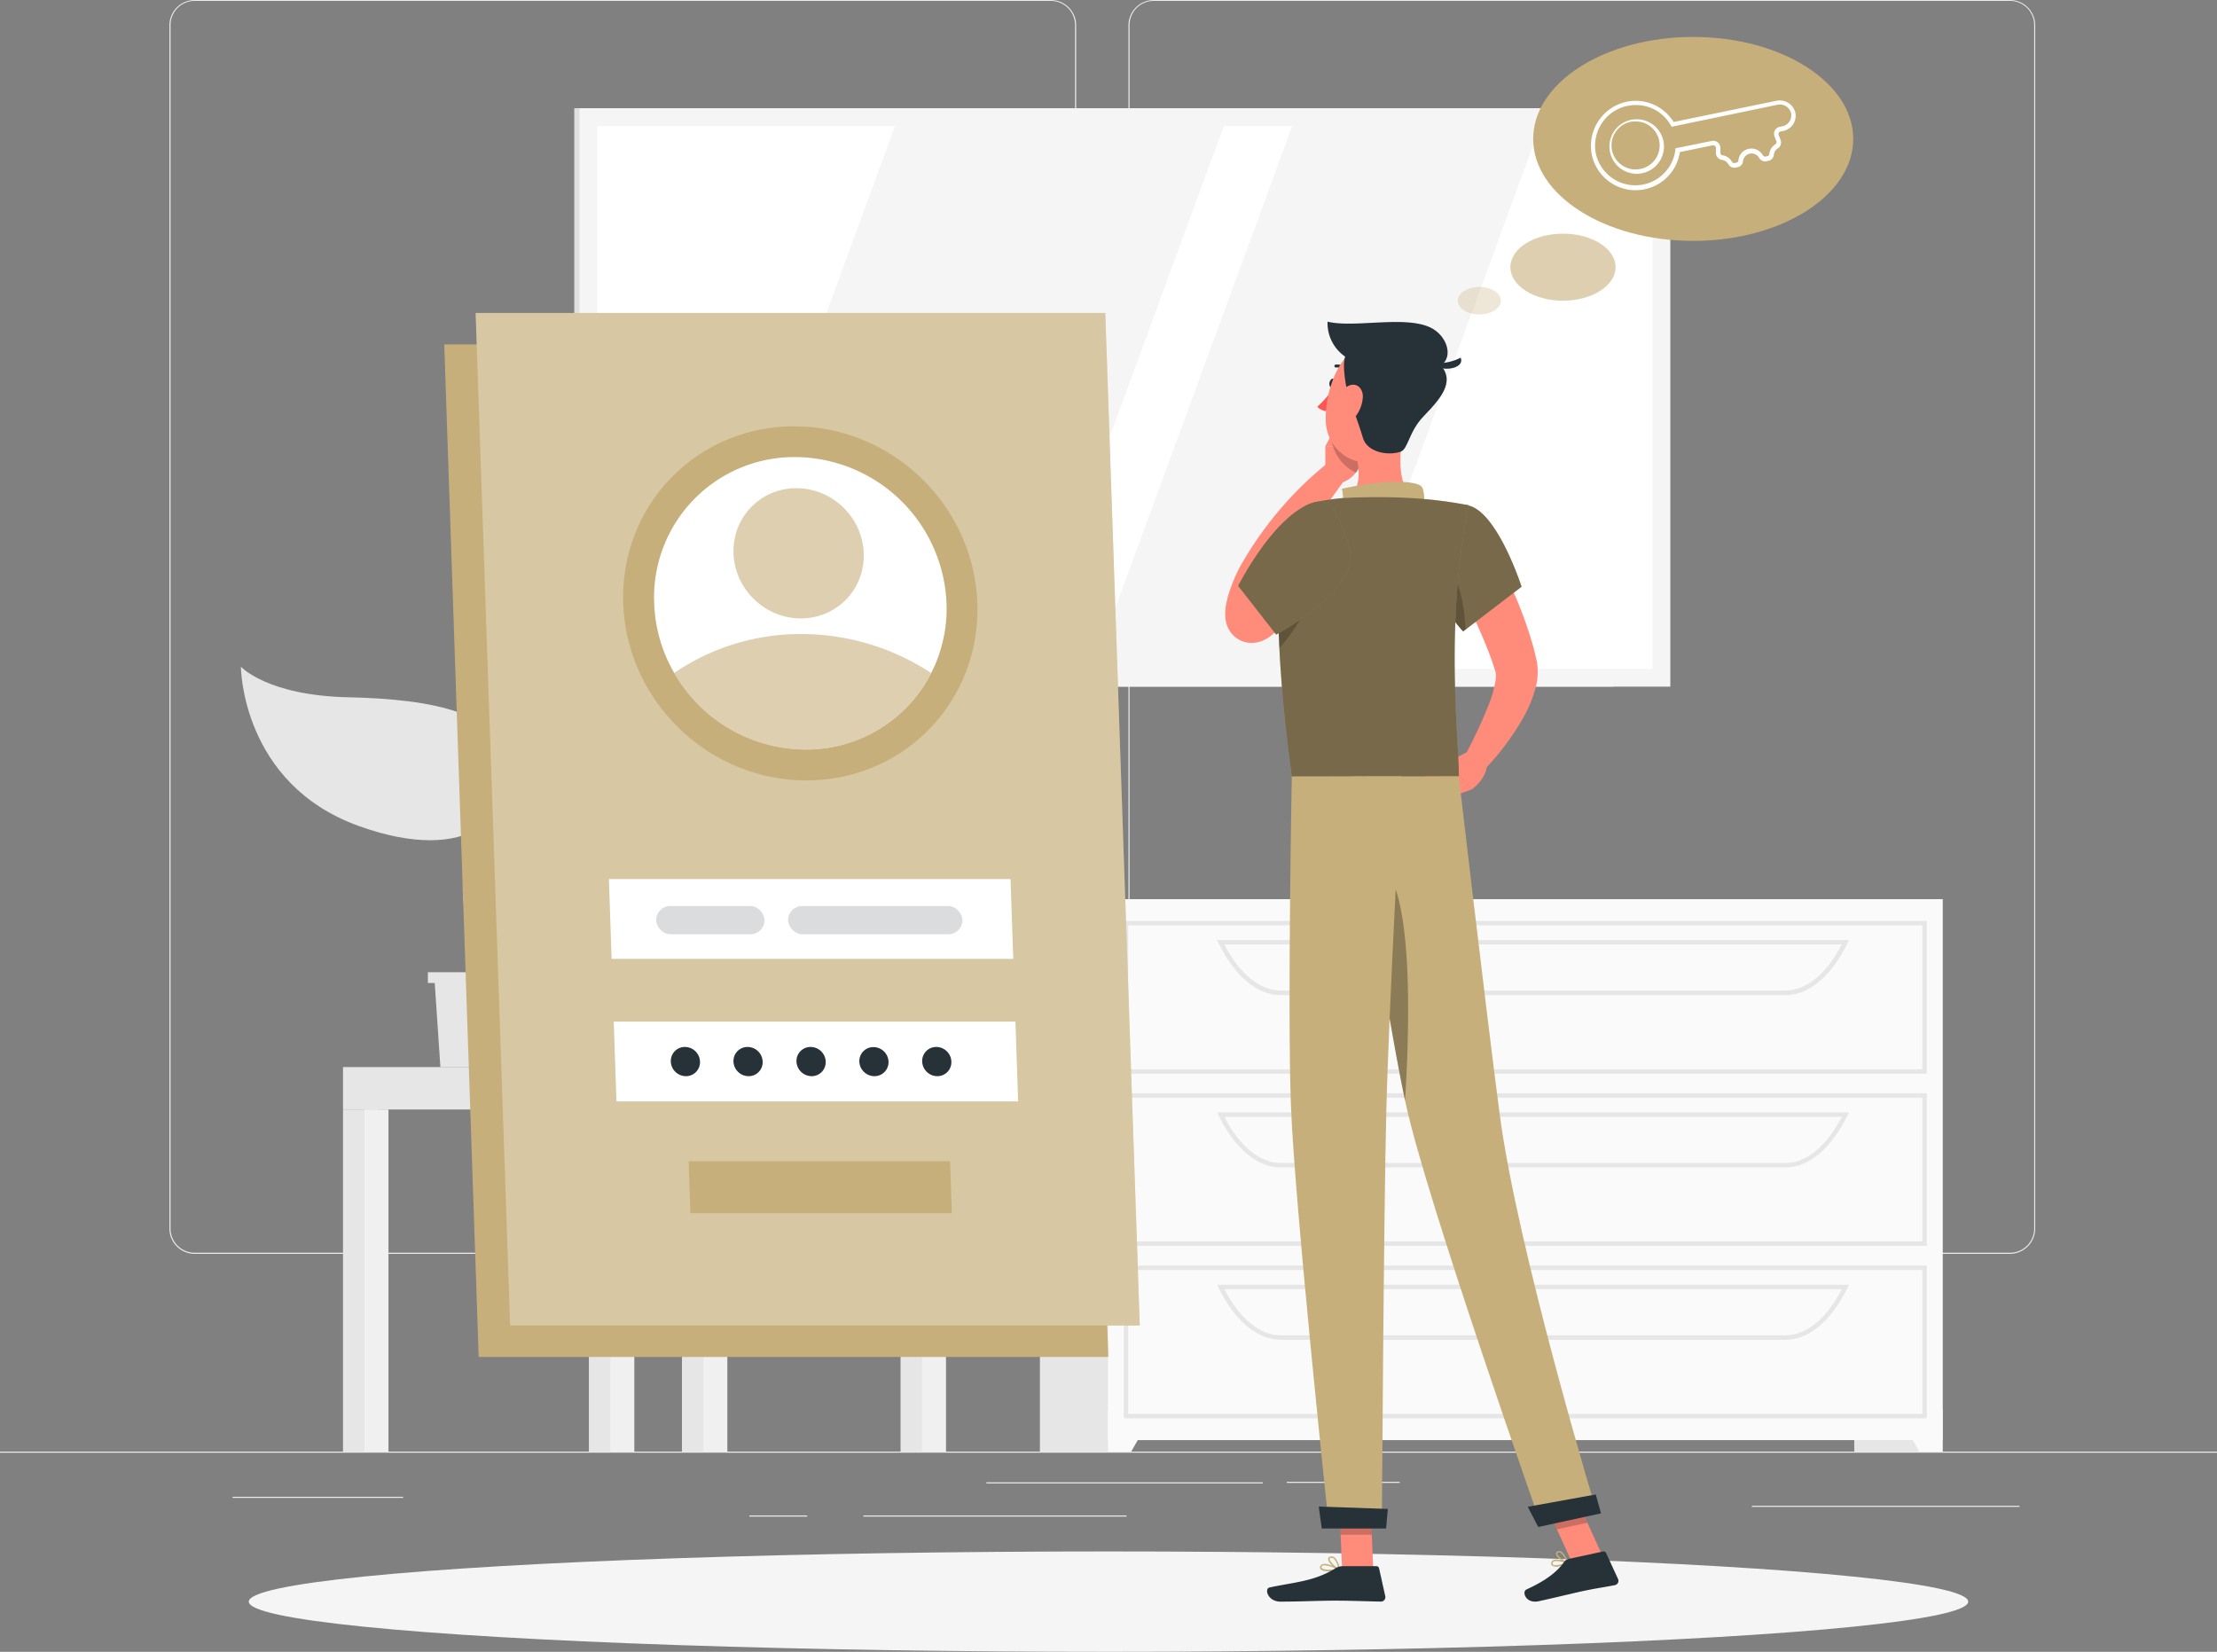 <svg xmlns="http://www.w3.org/2000/svg" width="470.514" height="350.589" viewBox="0 0 470.514 350.589">
  <rect x="0" y="0" width="470.514" height="350.589" fill="#808080" stroke="none"/>
  <g id="Forgot_password-rafiki" data-name="Forgot password-rafiki" transform="translate(0 -55)">
    <g id="freepik--background-complete--inject-26" transform="translate(0 55)">
      <rect id="Rectangle_11741" data-name="Rectangle 11741" width="470.514" height="0.235" transform="translate(0 308.093)" fill="#ebebeb"/>
      <rect id="Rectangle_11742" data-name="Rectangle 11742" width="23.959" height="0.235" transform="translate(273.096 314.501)" fill="#ebebeb"/>
      <rect id="Rectangle_11743" data-name="Rectangle 11743" width="56.772" height="0.235" transform="translate(371.81 319.592)" fill="#ebebeb"/>
      <rect id="Rectangle_11744" data-name="Rectangle 11744" width="58.654" height="0.235" transform="translate(209.341 314.614)" fill="#ebebeb"/>
      <rect id="Rectangle_11745" data-name="Rectangle 11745" width="12.271" height="0.235" transform="translate(159.034 321.653)" fill="#ebebeb"/>
      <rect id="Rectangle_11746" data-name="Rectangle 11746" width="55.878" height="0.235" transform="translate(183.228 321.653)" fill="#ebebeb"/>
      <rect id="Rectangle_11747" data-name="Rectangle 11747" width="36.183" height="0.235" transform="translate(49.366 317.682)" fill="#ebebeb"/>
      <path id="Path_21527" data-name="Path 21527" d="M225.277,321.123H43.574a5.373,5.373,0,0,1-5.364-5.373V60.326A5.373,5.373,0,0,1,43.574,55h181.7a5.373,5.373,0,0,1,5.373,5.373V315.749A5.373,5.373,0,0,1,225.277,321.123ZM43.574,55.188a5.138,5.138,0,0,0-5.129,5.138V315.749a5.138,5.138,0,0,0,5.129,5.138h181.7a5.147,5.147,0,0,0,5.138-5.138V60.326a5.147,5.147,0,0,0-5.138-5.138Z" transform="translate(-2.253 -55)" fill="#ebebeb"/>
      <path id="Path_21528" data-name="Path 21528" d="M441.586,321.123H259.873a5.383,5.383,0,0,1-5.373-5.373V60.326A5.383,5.383,0,0,1,259.873,55H441.586a5.373,5.373,0,0,1,5.354,5.326V315.749A5.373,5.373,0,0,1,441.586,321.123ZM259.873,55.188a5.147,5.147,0,0,0-5.138,5.138V315.749a5.147,5.147,0,0,0,5.138,5.138H441.586a5.147,5.147,0,0,0,5.138-5.138V60.326a5.147,5.147,0,0,0-5.138-5.138Z" transform="translate(-15.008 -55)" fill="#ebebeb"/>
      <path id="Path_21529" data-name="Path 21529" d="M191.807,292.928H129.322L125.53,249.17h62.484Z" transform="translate(-7.403 -66.451)" fill="#e6e6e6"/>
      <path id="Path_21530" data-name="Path 21530" d="M195.247,292.928H132.762L128.97,249.17h62.484Z" transform="translate(-7.606 -66.451)" fill="#f0f0f0"/>
      <path id="Path_21531" data-name="Path 21531" d="M141.949,284.115,139.86,259.15h43.692l2.089,24.965Z" transform="translate(-8.248 -67.039)" fill="#fff"/>
      <rect id="Rectangle_11748" data-name="Rectangle 11748" width="7.331" height="81.615" transform="translate(191.123 226.477)" fill="#e6e6e6"/>
      <rect id="Rectangle_11749" data-name="Rectangle 11749" width="5.091" height="81.615" transform="translate(195.677 226.477)" fill="#f0f0f0"/>
      <rect id="Rectangle_11750" data-name="Rectangle 11750" width="70.963" height="9.006" transform="translate(200.768 235.483) rotate(180)" fill="#f0f0f0"/>
      <rect id="Rectangle_11751" data-name="Rectangle 11751" width="7.331" height="72.61" transform="translate(124.978 235.483)" fill="#e6e6e6"/>
      <rect id="Rectangle_11752" data-name="Rectangle 11752" width="5.091" height="72.61" transform="translate(129.533 235.483)" fill="#f0f0f0"/>
      <rect id="Rectangle_11753" data-name="Rectangle 11753" width="7.331" height="72.61" transform="translate(72.798 235.483)" fill="#e6e6e6"/>
      <rect id="Rectangle_11754" data-name="Rectangle 11754" width="5.091" height="72.61" transform="translate(77.353 235.483)" fill="#f0f0f0"/>
      <rect id="Rectangle_11755" data-name="Rectangle 11755" width="7.331" height="72.61" transform="translate(144.73 235.483)" fill="#e6e6e6"/>
      <rect id="Rectangle_11756" data-name="Rectangle 11756" width="5.091" height="72.61" transform="translate(149.275 235.483)" fill="#f0f0f0"/>
      <rect id="Rectangle_11757" data-name="Rectangle 11757" width="57.007" height="9.006" transform="translate(72.798 226.477)" fill="#e6e6e6"/>
      <rect id="Rectangle_11758" data-name="Rectangle 11758" width="220.511" height="122.767" transform="translate(121.873 22.97)" fill="#e0e0e0"/>
      <rect id="Rectangle_11759" data-name="Rectangle 11759" width="231.512" height="122.767" transform="translate(122.983 22.97)" fill="#f5f5f5"/>
      <rect id="Rectangle_11760" data-name="Rectangle 11760" width="115.201" height="223.946" transform="translate(350.712 26.753) rotate(90)" fill="#fff"/>
      <path id="Path_21532" data-name="Path 21532" d="M226.7,198.631l42.28-115.2H199.2l-42.28,115.2Z" transform="translate(-9.254 -56.677)" fill="#f5f5f5"/>
      <path id="Path_21533" data-name="Path 21533" d="M299.141,198.631l42.28-115.2H288.78l-42.28,115.2Z" transform="translate(-14.537 -56.677)" fill="#f5f5f5"/>
      <rect id="Rectangle_11761" data-name="Rectangle 11761" width="18.745" height="117.252" transform="translate(393.529 190.84)" fill="#e6e6e6"/>
      <path id="Path_21534" data-name="Path 21534" d="M432.546,381.834h4.931V372.81h-10.1Z" transform="translate(-25.203 -73.742)" fill="#fafafa"/>
      <rect id="Rectangle_11762" data-name="Rectangle 11762" width="18.745" height="117.252" transform="translate(220.699 190.84)" fill="#e6e6e6"/>
      <rect id="Rectangle_11763" data-name="Rectangle 11763" width="177.13" height="114.815" transform="translate(235.144 190.84)" fill="#fafafa"/>
      <path id="Path_21535" data-name="Path 21535" d="M423.87,295.138H253.45V262.71H423.87ZM254.391,294.2H422.929V263.651H254.391Z" transform="translate(-14.946 -67.249)" fill="#e6e6e6"/>
      <path id="Path_21536" data-name="Path 21536" d="M395.112,278.708H287.994c-4.969,0-9.758-4.009-13.174-11.01l-.32-.668H408.6l-.32.668C404.832,274.7,400.127,278.708,395.112,278.708ZM276.043,267.943c3.181,6.239,7.528,9.8,11.951,9.8H395.112c4.442,0,8.77-3.557,11.951-9.8Z" transform="translate(-16.188 -67.504)" fill="#e6e6e6"/>
      <path id="Path_21537" data-name="Path 21537" d="M254.811,381.834H249.88V372.81h10.1Z" transform="translate(-14.736 -73.742)" fill="#fafafa"/>
      <path id="Path_21538" data-name="Path 21538" d="M423.87,333.97H253.45V301.58H423.87Zm-169.479-.941H422.929V302.521H254.391Z" transform="translate(-14.946 -69.541)" fill="#e6e6e6"/>
      <path id="Path_21539" data-name="Path 21539" d="M395.112,317.578H287.994c-4.969,0-9.758-4.018-13.174-11.01l-.32-.678H408.6l-.32.678C404.832,313.522,400.127,317.578,395.112,317.578ZM276.043,306.831c3.181,6.239,7.528,9.806,11.951,9.806H395.112c4.442,0,8.77-3.566,11.951-9.806Z" transform="translate(-16.188 -69.795)" fill="#e6e6e6"/>
      <path id="Path_21540" data-name="Path 21540" d="M423.87,372.868H253.45V340.44H423.87Zm-169.479-.941H422.929V341.381H254.391Z" transform="translate(-14.946 -71.833)" fill="#e6e6e6"/>
      <path id="Path_21541" data-name="Path 21541" d="M395.112,356.438H287.994c-4.969,0-9.758-4.009-13.174-11l-.32-.678H408.6l-.32.678C404.832,352.429,400.127,356.438,395.112,356.438ZM276.043,345.7c3.181,6.239,7.528,9.8,11.951,9.8H395.112c4.442,0,8.77-3.557,11.951-9.8Z" transform="translate(-16.188 -72.088)" fill="#e6e6e6"/>
      <path id="Path_21542" data-name="Path 21542" d="M119.536,274.28v2.277h-1.449l-1.2,17.851H99.154l-1.2-17.851H96.5V274.28Z" transform="translate(-5.691 -67.931)" fill="#e6e6e6"/>
      <path id="Path_21543" data-name="Path 21543" d="M111.215,225.922c-1.449-10.634-15.8-13.664-34.009-14.059C59.882,211.5,54.33,205.37,54.33,205.37s.056,24.815,25.022,33.811C103.056,247.707,112.674,236.574,111.215,225.922Z" transform="translate(-3.204 -63.868)" fill="#e6e6e6"/>
      <path id="Path_21544" data-name="Path 21544" d="M105.377,252.043c.3-4.366,7.284-12.4,24.081-8.752,12.139,2.644,16.656-3.651,16.656-3.651s-1.129,17.767-19.385,23.1C109.386,267.814,104.841,259.74,105.377,252.043Z" transform="translate(-6.212 -65.889)" fill="#e6e6e6"/>
      <path id="Path_21545" data-name="Path 21545" d="M109.151,278.046a.649.649,0,0,0,.5-.226c1.214-1.44.216-4.884-1.157-9.655-1.769-6.117-3.971-13.739-2.108-19.263A77.483,77.483,0,0,1,110,240.358c2.635-5.571,4.912-10.351,3.011-15.414a.649.649,0,1,0-1.214.461c1.7,4.508-.358,8.874-2.974,14.407a80.54,80.54,0,0,0-3.67,8.676c-1.986,5.91.273,13.748,2.089,20.035,1.073,3.764,2.183,7.528,1.421,8.469a.64.64,0,0,0,.075.941A.621.621,0,0,0,109.151,278.046Z" transform="translate(-6.155 -64.997)" fill="#e6e6e6"/>
    </g>
    <g id="freepik--Shadow--inject-26" transform="translate(52.801 384.285)">
      <ellipse id="freepik--path--inject-26" cx="182.456" cy="10.652" rx="182.456" ry="10.652" fill="#f5f5f5"/>
    </g>
    <g id="freepik--Login--inject-26" transform="translate(94.282 121.427)">
      <path id="Path_21546" data-name="Path 21546" d="M241.128,347.583H107.5l-7.312-214.9H233.816Z" transform="translate(-100.19 -126.008)" fill="#c6af7a"/>
      <path id="Path_21547" data-name="Path 21547" d="M248.217,340.493H114.591l-7.321-214.9H240.9Z" transform="translate(-100.608 -125.59)" fill="#c6af7a"/>
      <path id="Path_21548" data-name="Path 21548" d="M248.217,340.493H114.591l-7.321-214.9H240.9Z" transform="translate(-100.608 -125.59)" fill="#fff" opacity="0.3"/>
      <ellipse id="Ellipse_76" data-name="Ellipse 76" cx="36.954" cy="38.234" rx="36.954" ry="38.234" transform="matrix(0.701, -0.713, 0.713, 0.701, 22.4, 61.178)" fill="#c6af7a"/>
      <path id="Path_21549" data-name="Path 21549" d="M209.58,189.144a30.113,30.113,0,0,1-3.247,14.774,29.727,29.727,0,0,1-26.725,16.242,32.24,32.24,0,0,1-27.817-16.242,31.515,31.515,0,0,1-4.253-14.774A29.774,29.774,0,0,1,177.5,158.09,32.334,32.334,0,0,1,209.58,189.144Z" transform="translate(-102.981 -127.507)" fill="#fff"/>
      <path id="Path_21550" data-name="Path 21550" d="M206.582,206.272a29.727,29.727,0,0,1-26.725,16.242,32.24,32.24,0,0,1-27.817-16.242A47.606,47.606,0,0,1,179.048,198a50.326,50.326,0,0,1,27.534,8.272Z" transform="translate(-103.248 -129.86)" fill="#c6af7a" opacity="0.6"/>
      <ellipse id="Ellipse_77" data-name="Ellipse 77" cx="13.588" cy="14.059" rx="13.588" ry="14.059" transform="matrix(0.701, -0.713, 0.713, 0.701, 55.662, 50.841)" fill="#c6af7a" opacity="0.6"/>
      <path id="Path_21551" data-name="Path 21551" d="M223.142,270.2H137.9l-.574-16.939h85.238Z" transform="translate(-102.38 -133.119)" fill="#fff"/>
      <path id="Path_21552" data-name="Path 21552" d="M224.242,302.368H138.994l-.574-16.939h85.248Z" transform="translate(-102.444 -135.016)" fill="#fff"/>
      <path id="Path_21555" data-name="Path 21555" d="M211.169,327.949H155.677l-.367-11.029h55.483Z" transform="translate(-103.441 -136.873)" fill="#c6af7a"/>
      <path id="Path_21556" data-name="Path 21556" d="M185.831,262.066a2.974,2.974,0,0,1-2.992,3.1,3.237,3.237,0,0,1-3.209-3.1,2.974,2.974,0,0,1,2.993-3.1,3.228,3.228,0,0,1,3.209,3.1Z" transform="translate(-104.875 -103.182)" fill="#263238"/>
      <path id="Path_21557" data-name="Path 21557" d="M171.612,262.066a2.964,2.964,0,0,1-2.992,3.1,3.228,3.228,0,0,1-3.2-3.1,2.974,2.974,0,0,1,2.992-3.1,3.218,3.218,0,0,1,3.2,3.1Z" transform="translate(-104.037 -103.182)" fill="#263238"/>
      <path id="Path_21558" data-name="Path 21558" d="M157.482,262.066a2.974,2.974,0,0,1-2.992,3.1,3.218,3.218,0,0,1-3.2-3.1,2.974,2.974,0,0,1,2.992-3.1A3.218,3.218,0,0,1,157.482,262.066Z" transform="translate(-103.203 -103.182)" fill="#263238"/>
      <path id="Path_21559" data-name="Path 21559" d="M200,262.068a2.974,2.974,0,0,1-2.992,3.1,3.218,3.218,0,0,1-3.2-3.1,2.964,2.964,0,0,1,3-3.068A3.218,3.218,0,0,1,200,262.068Z" transform="translate(-105.711 -103.184)" fill="#263238"/>
      <path id="Path_21560" data-name="Path 21560" d="M214.172,262.066a2.964,2.964,0,0,1-2.992,3.1,3.228,3.228,0,0,1-3.2-3.1,2.974,2.974,0,0,1,2.992-3.1,3.218,3.218,0,0,1,3.2,3.1Z" transform="translate(-106.546 -103.182)" fill="#263238"/>
      <rect id="Rectangle_11764" data-name="Rectangle 11764" width="23" height="6" rx="3" transform="translate(44.976 125.867)" fill="#263238" opacity="0.17"/>
      <rect id="Rectangle_11765" data-name="Rectangle 11765" width="37" height="6" rx="3" transform="translate(72.976 125.867)" fill="#263238" opacity="0.17"/>
    </g>
    <g id="freepik--Character--inject-26" transform="translate(260.026 123.272)">
      <path id="Path_21561" data-name="Path 21561" d="M333.372,174.28c1.252,2.014,2.3,3.933,3.369,5.938s2.042,4.018,2.992,6.079a86.913,86.913,0,0,1,4.8,12.92c.169.555.292,1.148.433,1.722l.207.875.1.433.122.715a12.874,12.874,0,0,1-.292,4.856,27.517,27.517,0,0,1-2.936,7.011,55.728,55.728,0,0,1-8.356,10.944l-3.962-2.992a104.836,104.836,0,0,0,5.3-11.292,23.4,23.4,0,0,0,1.44-5.3,4.2,4.2,0,0,0-.075-1.666l-.376-1.148c-.151-.471-.292-.941-.47-1.421a106.717,106.717,0,0,0-4.959-11.368c-1.882-3.764-3.905-7.528-5.928-11.123Z" transform="translate(-279.178 -130.306)" fill="#ff8b7b"/>
      <path id="Path_21562" data-name="Path 21562" d="M330.969,224.43l-4.329,2.287,4.969,5.816s3.105-2.1,3.247-5.3Z" transform="translate(-279.288 -133.263)" fill="#ff8b7b"/>
      <path id="Path_21563" data-name="Path 21563" d="M320.47,230.445l5.317,4.225,5.458-1.995-4.969-5.816Z" transform="translate(-278.924 -133.407)" fill="#ff8b7b"/>
      <path id="Path_21564" data-name="Path 21564" d="M301.07,141.492c-.1.527-.471.894-.809.828s-.536-.555-.433-1.073.471-.941.819-.828S301.174,140.965,301.07,141.492Z" transform="translate(-277.705 -128.308)" fill="#263238"/>
      <path id="Path_21565" data-name="Path 21565" d="M300.487,142.52a19.066,19.066,0,0,1-3.407,3.971,3.1,3.1,0,0,0,2.409.941Z" transform="translate(-277.545 -128.433)" fill="#ff5652"/>
      <path id="Path_21566" data-name="Path 21566" d="M298.9,161.753V155.58l8.168.941s-.132,5.307-4.705,6.87Z" transform="translate(-277.652 -129.203)" fill="#ff8b7b"/>
      <path id="Path_21567" data-name="Path 21567" d="M301.255,150.86l5.75,1.656.1,3.774-8.168-.988Z" transform="translate(-277.655 -128.925)" fill="#ff8b7b"/>
      <path id="Path_21568" data-name="Path 21568" d="M307.08,152.516l-5.75-1.656-1.12,2.146a9.156,9.156,0,0,0,5.307,7.98,9,9,0,0,0,1.666-4.705Z" transform="translate(-277.73 -128.925)" opacity="0.2"/>
      <path id="Path_21569" data-name="Path 21569" d="M303.641,138.791a.32.32,0,0,0,.235-.527,3.124,3.124,0,0,0-2.672-1.035.311.311,0,0,0-.254.358.32.32,0,0,0,.358.263h0a2.475,2.475,0,0,1,2.108.838A.32.32,0,0,0,303.641,138.791Z" transform="translate(-277.773 -128.12)" fill="#263238"/>
      <path id="Path_21570" data-name="Path 21570" d="M315.678,151.68c-.941,4.846-1.524,11.556,1.882,14.784,0,0-1.317,4.912-10.351,4.912-9.89,0-4.752-4.31-4.752-4.31,4.112-1.28,4.075-5.957,3.134-9.721Z" transform="translate(-277.783 -128.973)" fill="#ff8b7b"/>
      <path id="Path_21571" data-name="Path 21571" d="M319.416,170.407c.885-1.242.847-5.185-.094-5.881-1.515-1.12-8.018-1.383-16.76.63.941,3.821-1.082,5.816-1.082,5.816Z" transform="translate(-277.804 -129.68)" fill="#c6af7a"/>
      <path id="Path_21572" data-name="Path 21572" d="M351.683,408.152a2.155,2.155,0,0,1-1.656-.094.64.64,0,0,1-.151-.725.724.724,0,0,1,.4-.461c.894-.433,2.945.4,3.04.442a.151.151,0,0,1,.094.141.179.179,0,0,1-.085.151A9.254,9.254,0,0,1,351.683,408.152Zm-1.082-1.063a.79.79,0,0,0-.179.066.4.4,0,0,0-.245.263c-.085.282,0,.376.056.4.358.3,1.675,0,2.607-.348A5.166,5.166,0,0,0,350.6,407.089Z" transform="translate(-280.655 -144.015)" fill="#c6af7a"/>
      <path id="Path_21573" data-name="Path 21573" d="M353.357,407.5h-.075c-.753-.216-2.353-1.355-2.371-2.1a.518.518,0,0,1,.4-.508.809.809,0,0,1,.687.056c.885.452,1.449,2.277,1.468,2.362a.15.15,0,0,1,0,.151A.132.132,0,0,1,353.357,407.5Zm-1.882-2.343H351.4c-.188.066-.188.16-.188.207,0,.442,1.073,1.336,1.882,1.694a3.918,3.918,0,0,0-1.2-1.882.546.546,0,0,0-.4-.019Z" transform="translate(-280.719 -143.903)" fill="#c6af7a"/>
      <path id="Path_21574" data-name="Path 21574" d="M299.732,409.32c-.847,0-1.666-.122-1.939-.5a.593.593,0,0,1,0-.687.781.781,0,0,1,.5-.367c1.1-.3,3.416,1.016,3.51,1.073a.141.141,0,0,1,.075.16.151.151,0,0,1-.122.132,11.48,11.48,0,0,1-2.023.188Zm-1.045-1.289a.941.941,0,0,0-.3,0,.48.48,0,0,0-.311.216c-.113.2-.066.292,0,.348.311.433,1.976.442,3.209.263a7.161,7.161,0,0,0-2.6-.828Z" transform="translate(-277.581 -144.072)" fill="#c6af7a"/>
      <path id="Path_21575" data-name="Path 21575" d="M301.854,409.033h-.066c-.8-.358-2.381-1.788-2.258-2.541,0-.179.151-.4.583-.433a1.129,1.129,0,0,1,.866.264,4.5,4.5,0,0,1,1.035,2.55.188.188,0,0,1-.066.141A.179.179,0,0,1,301.854,409.033Zm-1.619-2.682h-.094c-.282,0-.3.132-.3.169-.075.452,1,1.581,1.816,2.07a3.642,3.642,0,0,0-.875-2.042.828.828,0,0,0-.555-.2Z" transform="translate(-277.689 -143.974)" fill="#c6af7a"/>
      <path id="Path_21576" data-name="Path 21576" d="M309.264,408.1h-6.615l-.659-15.329h6.615Z" transform="translate(-277.835 -143.191)" fill="#ff8b7b"/>
      <path id="Path_21577" data-name="Path 21577" d="M360.537,404.905l-6.465,1.4-6.5-14.275,6.474-1.4Z" transform="translate(-280.522 -143.064)" fill="#ff8b7b"/>
      <path id="Path_21578" data-name="Path 21578" d="M353.22,406.5l7.274-1.572a.574.574,0,0,1,.64.32l2.522,5.477a.941.941,0,0,1-.7,1.355c-2.541.5-3.811.621-7,1.308-1.967.433-6.408,1.515-9.128,2.1s-3.651-2.023-2.588-2.5c4.752-2.174,6.728-4.084,8.018-5.863A1.609,1.609,0,0,1,353.22,406.5Z" transform="translate(-280.301 -143.907)" fill="#263238"/>
      <path id="Path_21579" data-name="Path 21579" d="M301.739,408.24h7.227a.583.583,0,0,1,.565.452l1.308,5.881a.941.941,0,0,1-.941,1.186c-2.607-.047-6.371-.2-9.646-.2-3.839,0-7.142.207-11.641.207-2.72,0-3.472-2.748-2.334-3,5.176-1.129,9.41-1.252,13.88-4.009A3.078,3.078,0,0,1,301.739,408.24Z" transform="translate(-276.878 -144.103)" fill="#263238"/>
      <path id="Path_21580" data-name="Path 21580" d="M330.647,168.989c6.2,1.421,11.292,17.258,11.292,17.258l-12.393,9.476a27.224,27.224,0,0,1-6.587-12.233C320.767,175.19,324.3,167.521,330.647,168.989Z" transform="translate(-279.033 -129.983)" fill="#c6af7a"/>
      <path id="Path_21581" data-name="Path 21581" d="M330.647,168.989c6.2,1.421,11.292,17.258,11.292,17.258l-12.393,9.476a27.224,27.224,0,0,1-6.587-12.233C320.767,175.19,324.3,167.521,330.647,168.989Z" transform="translate(-279.033 -129.983)" opacity="0.4"/>
      <path id="Path_21582" data-name="Path 21582" d="M295.31,187.306c-1.543,1.666-3.087,3.152-4.705,4.705-.8.753-1.609,1.506-2.437,2.23l-1.252,1.1-.311.273-.536.433a7.528,7.528,0,0,1-1.816,1.073,5.919,5.919,0,0,1-2.3.471,5.646,5.646,0,0,1-1.976-.348,5.562,5.562,0,0,1-1.882-1.2,5.646,5.646,0,0,1-1.468-2.437,6.409,6.409,0,0,1-.273-1.4,9.5,9.5,0,0,1,0-1.675c.047-.452.1-.847.179-1.214a23.3,23.3,0,0,1,1.092-3.764,33.7,33.7,0,0,1,1.459-3.407c.6-1.2,1.176-2.07,1.75-3.068a76.837,76.837,0,0,1,7.952-10.784,72.858,72.858,0,0,1,9.646-9.147l3.463,3.567c-2.428,3.256-4.818,6.747-7.029,10.182a110.342,110.342,0,0,0-6.023,10.587c-.4.885-.941,1.882-1.2,2.6a25.249,25.249,0,0,0-.875,2.541,16.423,16.423,0,0,0-.536,2.371,3.7,3.7,0,0,0,0,.376v-.085a2.615,2.615,0,0,0-.122-.621,4.037,4.037,0,0,0-1.082-1.75,4.611,4.611,0,0,0-1.553-.941,4.5,4.5,0,0,0-1.581-.292,3.839,3.839,0,0,0-1.515.292,3.466,3.466,0,0,0-.471.235l.358-.329,1.139-1.035,2.249-2.108c1.487-1.4,2.983-2.9,4.395-4.291Z" transform="translate(-276.321 -129.413)" fill="#ff8b7b"/>
      <path id="Path_21583" data-name="Path 21583" d="M325.348,181.36c3.369,3.331,4.47,9.41,4.705,14.68l-.546.423a27.224,27.224,0,0,1-6.587-12.233c-.122-.489-.235-.941-.32-1.477Z" transform="translate(-279.05 -130.723)" opacity="0.2"/>
      <path id="Path_21584" data-name="Path 21584" d="M289.439,175.477c-1.355,7.152-2.2,21.841,1.722,50.919H326.6c.245-5.43-3.171-31.948,2.07-57.553a93.168,93.168,0,0,0-11.857-1.5,131.489,131.489,0,0,0-15.056,0c-1.656.151-3.294.4-4.705.649A9.41,9.41,0,0,0,289.439,175.477Z" transform="translate(-277.028 -129.884)" fill="#c6af7a"/>
      <path id="Path_21585" data-name="Path 21585" d="M289.439,175.477c-1.355,7.152-2.2,21.841,1.722,50.919H326.6c.245-5.43-3.171-31.948,2.07-57.553a93.168,93.168,0,0,0-11.857-1.5,131.489,131.489,0,0,0-15.056,0c-1.656.151-3.294.4-4.705.649A9.41,9.41,0,0,0,289.439,175.477Z" transform="translate(-277.028 -129.884)" opacity="0.4"/>
      <path id="Path_21586" data-name="Path 21586" d="M294.86,187.174l-6.4-1.534c-.2,3.877-.216,8.676.066,14.614C291.472,196.9,295.236,191.672,294.86,187.174Z" transform="translate(-277.028 -130.976)" opacity="0.2"/>
      <path id="Path_21587" data-name="Path 21587" d="M301.99,392.77l.339,7.9h6.625l-.339-7.9Z" transform="translate(-277.835 -143.191)" opacity="0.2"/>
      <path id="Path_21588" data-name="Path 21588" d="M354.044,390.63l-6.474,1.4,3.35,7.359,6.474-1.4Z" transform="translate(-280.522 -143.064)" opacity="0.2"/>
      <path id="Path_21589" data-name="Path 21589" d="M318.7,143.449c-1.694,6.343-2.371,10.144-6.286,12.779-5.881,4.009-13.221-.583-13.41-7.284-.207-6.051,2.607-15.414,9.41-16.694a8.959,8.959,0,0,1,10.285,11.2Z" transform="translate(-277.658 -127.818)" fill="#ff8b7b"/>
      <path id="Path_21590" data-name="Path 21590" d="M304.088,143.789c-.32-.847-1.779-7.406-.4-9.109s17.042-.471,19.357,1.807c3.849,3.764,1.176,7.152-3.03,11.509-3.162,3.275-3.284,6.964-4.884,7.528-2.823.941-7.133.056-8-2.927S304.088,143.789,304.088,143.789Z" transform="translate(-277.9 -127.924)" fill="#263238"/>
      <path id="Path_21591" data-name="Path 21591" d="M320.921,128.651c-5.533-2.353-15.913.254-21.521-1.1a8.639,8.639,0,0,0,7.161,8.808,74.012,74.012,0,0,0,14.115,1.308C326.831,137.384,325.626,130.655,320.921,128.651Z" transform="translate(-277.681 -127.55)" fill="#263238"/>
      <path id="Path_21592" data-name="Path 21592" d="M323.19,136.79a10.549,10.549,0,0,0,5.863-1.12C330.088,138.173,324.395,138.86,323.19,136.79Z" transform="translate(-279.085 -128.029)" fill="#263238"/>
      <path id="Path_21593" data-name="Path 21593" d="M307.028,144.518a7.444,7.444,0,0,1-1.882,4.395c-1.449,1.59-2.955.593-3.209-1.336-.226-1.75.245-4.705,2.014-5.552S307.15,142.551,307.028,144.518Z" transform="translate(-277.828 -128.389)" fill="#ff8b7b"/>
      <path id="Path_21594" data-name="Path 21594" d="M304.69,230.139s7.528,50.58,11.641,69.533c4.508,20.75,28.73,89.4,28.73,89.4l11.848-2.569s-16.939-55.954-20.7-84.965c-2.917-22.284-8.648-71.415-8.648-71.415Z" transform="translate(-277.994 -133.599)" fill="#c6af7a"/>
      <path id="Path_21595" data-name="Path 21595" d="M344.57,394.677c-.047,0,2.211,4.291,2.211,4.291l13.325-2.889-1.12-4.009Z" transform="translate(-280.345 -143.149)" fill="#263238"/>
      <path id="Path_21596" data-name="Path 21596" d="M309.617,249.286c8.686,1.7,7.763,34.093,6.719,50.759-2.5-11.782-6.173-34.442-8.676-50.524A2.964,2.964,0,0,1,309.617,249.286Z" transform="translate(-278.169 -134.725)" opacity="0.3"/>
      <path id="Path_21597" data-name="Path 21597" d="M291.31,230.138s-.941,49.489-.188,69.636c.753,20.994,8.083,89.736,8.083,89.736h11.217s.4-67.519.941-88.137c.546-22.472,3.256-71.273,3.256-71.273Z" transform="translate(-277.176 -133.598)" fill="#c6af7a"/>
      <path id="Path_21598" data-name="Path 21598" d="M297.44,394.8c-.056,0,.63,4.649.63,4.649h13.635l.376-4.15Z" transform="translate(-277.566 -143.31)" fill="#263238"/>
      <path id="Path_21599" data-name="Path 21599" d="M302.775,177.738c3.171,8.554-15.471,18.632-15.471,18.632l-8.074-10.351s5.43-10.747,12.017-15.583C299.387,164.469,300.356,171.226,302.775,177.738Z" transform="translate(-276.492 -129.943)" fill="#c6af7a"/>
      <path id="Path_21600" data-name="Path 21600" d="M302.775,177.738c3.171,8.554-15.471,18.632-15.471,18.632l-8.074-10.351s5.43-10.747,12.017-15.583C299.387,164.469,300.356,171.226,302.775,177.738Z" transform="translate(-276.492 -129.943)" opacity="0.4"/>
    </g>
    <g id="freepik--Thinking--inject-26" transform="translate(309.372 62.839)">
      <ellipse id="Ellipse_78" data-name="Ellipse 78" cx="33.962" cy="21.644" rx="33.962" ry="21.644" transform="translate(16.016)" fill="#c6af7a"/>
      <path id="Path_21601" data-name="Path 21601" d="M368.257,96.716a9.514,9.514,0,0,1-9.344-7.9,9.617,9.617,0,0,1,7.255-10.841h0a9.467,9.467,0,0,1,10.182,4.253l21.8-4.5a3.407,3.407,0,0,1,3.99,2.343,3.284,3.284,0,0,1-2.513,4.056l-.565.113a.555.555,0,0,0-.4.292.593.593,0,0,0,0,.489l.386,1a1.5,1.5,0,0,1-.583,1.816,1.788,1.788,0,0,0-.837,1.327,1.477,1.477,0,0,1-1.139,1.308l-.442.094a1.468,1.468,0,0,1-1.562-.753,1.835,1.835,0,0,0-3.4.706,1.459,1.459,0,0,1-1.129,1.3l-.442.094a1.477,1.477,0,0,1-1.562-.753,1.882,1.882,0,0,0-1.308-.885,1.5,1.5,0,0,1-1.317-1.477V87.729a.583.583,0,0,0-.7-.546l-6.954,1.43a9.476,9.476,0,0,1-7.481,7.9,9.749,9.749,0,0,1-1.948.2Zm-1.882-17.88a8.667,8.667,0,0,0-6.587,9.806,8.573,8.573,0,0,0,16.938-.489v-.339l7.669-1.553a1.525,1.525,0,0,1,1.882,1.43v1.073a.555.555,0,0,0,.452.536,2.738,2.738,0,0,1,1.986,1.346.546.546,0,0,0,.555.3l.433-.094a.527.527,0,0,0,.4-.489,2.776,2.776,0,0,1,5.176-1.092.536.536,0,0,0,.546.3l.452-.094a.527.527,0,0,0,.386-.489,2.729,2.729,0,0,1,1.289-2.023.574.574,0,0,0,.2-.678l-.386-1a1.515,1.515,0,0,1,1.11-2.033l.574-.122a2.362,2.362,0,0,0,1.8-2.889,2.456,2.456,0,0,0-2.9-1.666L375.926,83.24l-.169-.292a8.469,8.469,0,0,0-9.335-4.093Zm1.882,14.379a5.786,5.786,0,1,1,1.223-.075h0a5.994,5.994,0,0,1-1.214.094Zm0-11.114a5.647,5.647,0,0,0-1.045.1,5.1,5.1,0,0,0,2.127,9.984h0a5.091,5.091,0,0,0,1.769-9.231,5.006,5.006,0,0,0-2.814-.838Z" transform="translate(-330.531 -64.175)" fill="#fff"/>
      <ellipse id="Ellipse_79" data-name="Ellipse 79" cx="11.161" cy="7.114" rx="11.161" ry="7.114" transform="translate(11.179 41.753)" fill="#c6af7a" opacity="0.6"/>
      <ellipse id="Ellipse_80" data-name="Ellipse 80" cx="4.583" cy="2.917" rx="4.583" ry="2.917" transform="translate(0 53.065)" fill="#c6af7a" opacity="0.3"/>
    </g>
  </g>
</svg>
